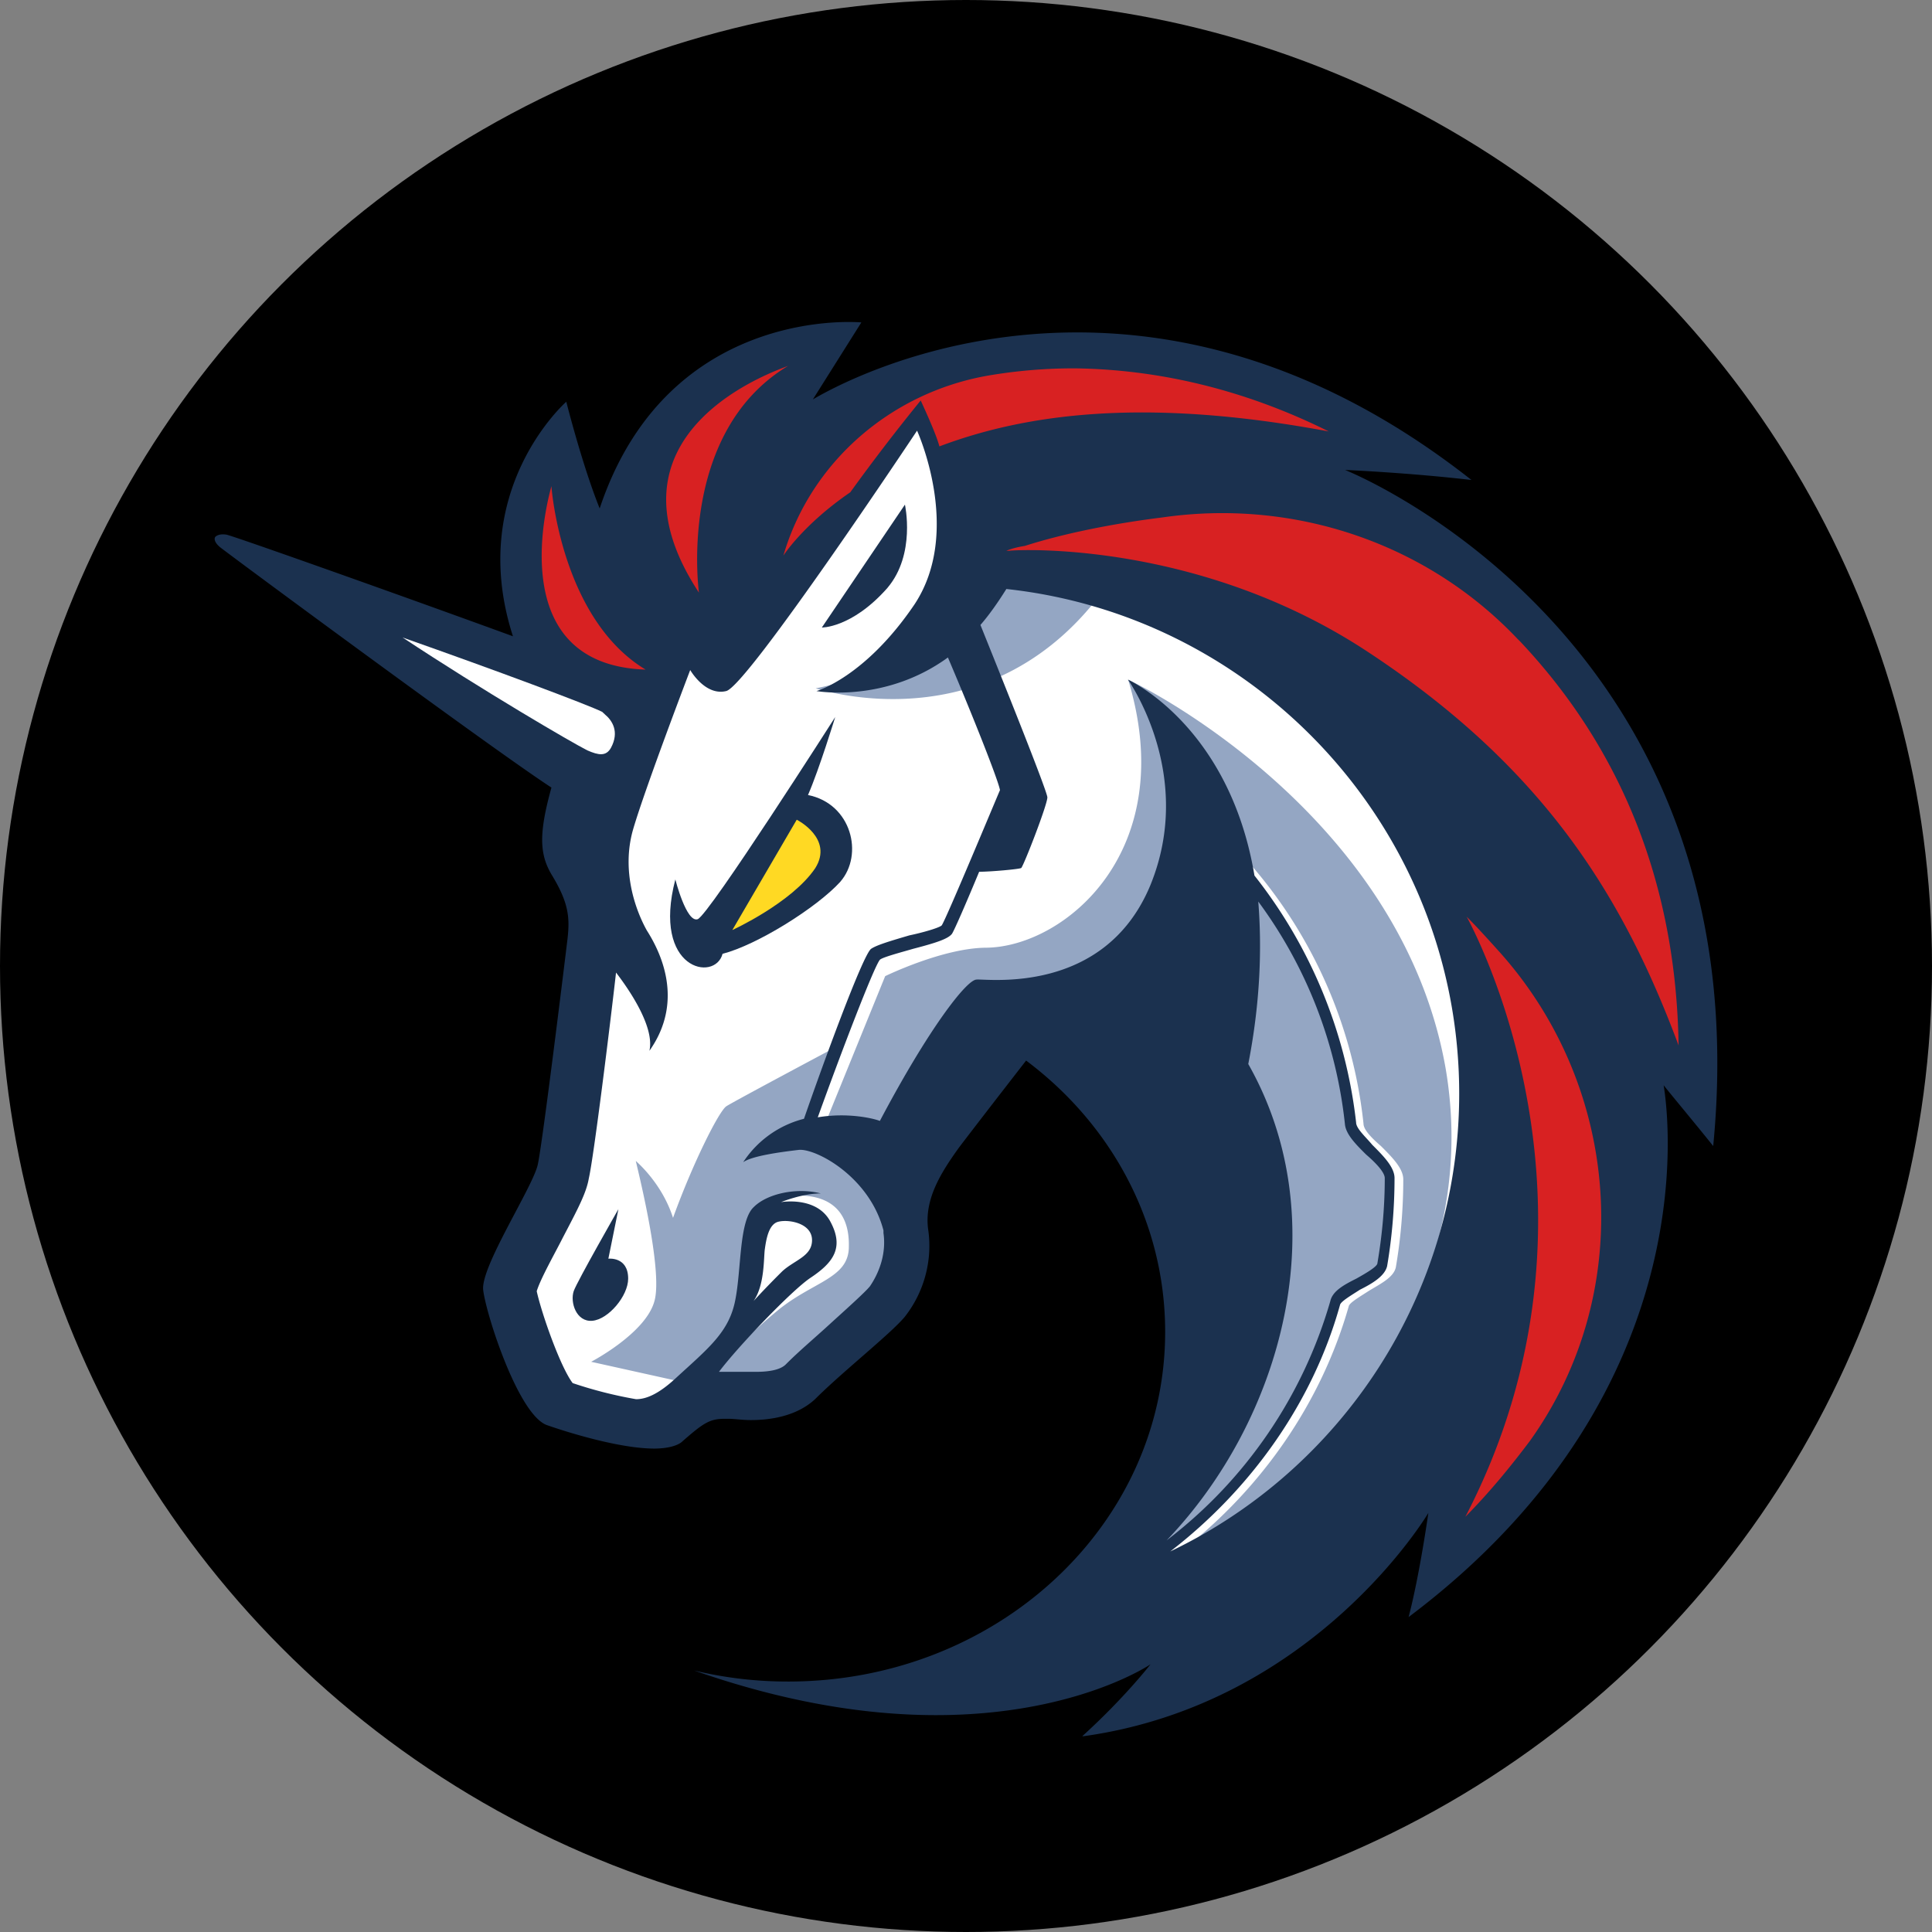 <svg width="36" height="36" xmlns="http://www.w3.org/2000/svg"><rect width="100%" height="100%" fill="#808080" stroke="none"/><g fill="none" fill-rule="nonzero"><circle fill="#000" cx="18" cy="18" r="18"/><path fill="#FFF" d="m10.667 20.519.74-5.566-6.425-4.46 5.871 1.988 1.387-2.127 5.062-3.141 11.16 6.148.578 9.38-4.972 6.909-3.93.602 2.033-3.72v-3.581l-1.478-2.797-1.501-.994-2.31 2.38v2.52l-1.802 1.688-2.29.277-1.014.574-1.664-.53-.693-2.496 1.248-1.755z"/><path d="M20.927 10.445c-1.224-.254-2.563-.186-2.563-.186s-.44 2.032-3.165 2.567c.02 0 3.6 1.224 5.728-2.381zM22.036 28.885c1.477-1.157 2.587-2.75 3.098-4.552.023-.067.23-.186.368-.277.23-.139.464-.253.507-.44.091-.53.139-1.085.139-1.64 0-.206-.21-.415-.416-.621-.163-.14-.325-.302-.325-.416a8.783 8.783 0 0 0-2.75-5.499l-.162.163c1.502 1.41 2.472 3.327 2.682 5.36.024.186.206.368.392.554.163.139.349.349.349.44a9.4 9.4 0 0 1-.139 1.592c-.023.091-.23.186-.392.277-.23.115-.44.23-.483.416a8.542 8.542 0 0 1-3.514 4.786c.301-.646 1.248-2.75 1.755-3.815l-.091-3.419-2.935-2.84-1.664.23-1.826 2.959s.855 1.085-.349 2.357c-1.176 1.248-2.103 1.525-2.103 1.525l-.856-.464c.253-.324.764-.808 1.157-1.132.67-.555 1.339-.603 1.339-1.2.027-1.253-1.316-.908-1.316-.908l-.487.464-.206 1.71-1.014 1.272-.115-.023-1.664-.369s1.019-.53 1.18-1.133c.163-.578-.324-2.495-.348-2.61.024.024.488.416.694 1.061.368-1.018.855-1.988.994-2.08.139-.09 2.008-1.085 2.008-1.085l-.622 1.64.464-.253 1.109-2.726s1.085-.53 1.893-.53c1.454-.024 3.605-1.803 2.635-4.992.277.115 5.082 2.52 5.914 7.234.622 3.624-1.434 7.02-4.9 8.984z" fill="#94A6C3"/><path d="M16.538 10.952c.53-.626.324-1.549.324-1.549l-1.548 2.29c-.024 0 .55.024 1.224-.74zM11.336 23.454l.187-.923s-.765 1.339-.832 1.525c-.072.21.047.579.344.555.301-.024.67-.464.67-.785 0-.416-.369-.372-.369-.372z" fill="#1B314F"/><path d="M25.062 8.757s1.157.048 2.357.187c-2.705-2.128-5.268-2.75-7.348-2.75-2.864 0-4.805 1.181-4.924 1.248l.903-1.434s-3.604-.348-4.876 3.466c-.325-.808-.622-1.988-.622-1.988s-1.874 1.644-.994 4.37c-2.151-.785-5.221-1.874-5.34-1.894-.163-.024-.21.047-.21.047s-.048.068.091.186c.257.202 5.11 3.787 6.176 4.48-.23.833-.23 1.225 0 1.617.325.53.344.808.3 1.2-.047.392-.463 3.791-.554 4.207-.09.416-1.061 1.894-1.018 2.333.048.44.646 2.31 1.18 2.52.393.138 1.363.44 2.009.44.23 0 .44-.048.53-.14.393-.344.508-.415.785-.415h.067c.115 0 .254.024.416.024.369 0 .856-.072 1.2-.392.508-.508 1.387-1.2 1.664-1.526.35-.44.531-1.037.44-1.64-.071-.554.23-1.041.579-1.525.44-.578 1.247-1.616 1.247-1.616 1.597 1.196 2.591 3.023 2.591 5.055 0 3.605-3.141 6.516-7.023 6.516a7.435 7.435 0 0 1-1.755-.206c1.778.622 3.28.832 4.508.832 2.61 0 3.997-.947 3.997-.947s-.484.626-1.272 1.34h.024c4.322-.603 6.425-4.16 6.425-4.16s-.162 1.156-.368 1.94c5.748-4.321 4.777-9.728 4.753-9.91.048.067.626.76.923 1.133.927-9.524-6.86-12.598-6.86-12.598zm-8.85 15.208c-.09.115-.483.464-.76.717-.277.254-.578.507-.808.74-.091.092-.277.14-.555.14h-.692c.348-.464 1.362-1.526 1.71-1.755.416-.278.626-.555.369-1.038-.254-.488-.923-.369-.923-.369s.392-.162.74-.162c-.439-.115-.994 0-1.247.253-.277.254-.23 1.157-.345 1.732-.115.602-.507.903-1.109 1.457-.325.301-.555.392-.74.392a7.893 7.893 0 0 1-1.181-.3c-.23-.302-.579-1.296-.67-1.712.068-.23.345-.717.484-.994.277-.531.44-.832.487-1.11.091-.392.392-2.82.507-3.834.301.392.717 1.042.622 1.458.67-.947.186-1.874-.048-2.242-.206-.369-.483-1.11-.253-1.894.23-.784 1.061-2.959 1.061-2.959s.278.487.67.392c.392-.09 3.557-4.852 3.557-4.852s.856 1.87-.047 3.236c-.923 1.363-1.827 1.616-1.827 1.616s1.272.23 2.449-.626c.483 1.133.946 2.31.97 2.472-.071.163-.994 2.381-1.085 2.52-.048.047-.369.138-.602.186-.393.115-.622.186-.717.253-.163.139-.904 2.171-1.248 3.165a1.918 1.918 0 0 0-1.133.809c.162-.115.67-.187 1.042-.23.324-.024 1.315.507 1.572 1.501v.048c.052.364-.063.713-.25.99zm-2.17.277c.21-.3.186-.808.21-.97.024-.163.067-.464.253-.507.187-.048.626.024.626.344 0 .301-.325.369-.554.579a16.9 16.9 0 0 0-.535.554zm9.218-4.417c.23-1.176.253-2.194.186-3.026a8.49 8.49 0 0 1 1.616 4.16c.024.186.206.368.393.554.162.139.348.325.348.44 0 .53-.047 1.061-.139 1.596-.023.067-.23.186-.392.277-.23.115-.44.23-.483.416a8.612 8.612 0 0 1-3.05 4.46c2.147-2.241 3.185-5.941 1.52-8.877zm-1.454 9.084c1.501-1.157 2.658-2.773 3.165-4.6.024-.067.23-.186.369-.277.23-.115.463-.253.507-.44.09-.53.138-1.085.138-1.64 0-.205-.21-.415-.416-.621-.114-.139-.3-.301-.3-.416a9.061 9.061 0 0 0-1.894-4.6c-.464-2.772-2.31-3.628-2.357-3.652.047.072 1.248 1.803.416 3.835-.856 2.056-3.05 1.735-3.237 1.755-.186 0-.899.923-1.802 2.634-.115-.047-.602-.162-1.157-.067.416-1.157 1.042-2.797 1.157-2.936.047-.047.392-.138.626-.206.44-.114.646-.186.717-.277.047-.071.277-.602.507-1.157.21 0 .74-.047.784-.07.048-.048.487-1.177.487-1.316 0-.115-.903-2.357-1.247-3.213.162-.186.324-.416.483-.67 4.738.512 8.438 4.533 8.438 9.405 0 3.743-2.195 7.004-5.384 8.529z" fill="#1B314F"/><path d="M15.658 16.43c.44-.506.21-1.453-.602-1.616.21-.483.507-1.453.507-1.453S13.206 17.056 13 17.128c-.21.071-.416-.741-.416-.741-.44 1.688.74 1.917.88 1.386.645-.166 1.754-.86 2.194-1.342z" fill="#1B314F"/><path d="m13.646 17.33 1.2-2.056s.693.348.345.903c-.436.646-1.545 1.153-1.545 1.153z" fill="#FFD923"/><path d="M28.505 26.853c-.349.463-.741.947-1.2 1.41 2.978-5.732.138-10.977.023-11.183.21.21.416.44.602.646 2.286 2.54 2.563 6.354.575 9.127zM31.278 19.48c-1.042-2.796-2.52-5.177-5.776-7.324-3.141-2.08-6.516-1.917-6.703-1.893h-.047c.115-.048.23-.072.345-.091.717-.23 1.64-.416 2.567-.531 2.452-.353 4.923.48 6.611 2.262l.048.047c1.917 2.032 2.911 4.572 2.955 7.53zM24.761 8.04c-3.442-.645-5.66-.324-7.257.278-.047-.186-.21-.555-.348-.856a37.19 37.19 0 0 0-1.312 1.711c-.88.603-1.247 1.18-1.247 1.18.507-1.734 1.988-3.026 3.79-3.35a9.418 9.418 0 0 1 1.664-.139c1.593.024 3.185.416 4.71 1.176zM12.03 12.477c-2.702-.09-1.803-3.236-1.755-3.418 0 .023.182 2.471 1.755 3.418zM14.688 6.816c-2.08 1.248-1.664 4.227-1.664 4.227-1.989-3.022 1.501-4.155 1.664-4.227z" fill="#D82122"/><path d="M11.269 13.31c.139.114.277.324.115.625-.091.162-.23.139-.44.047-.277-.138-1.94-1.109-3.442-2.103 1.711.602 3.442 1.248 3.72 1.386 0 0 .023.024.047.044z" fill="#FFF"/></g></svg>